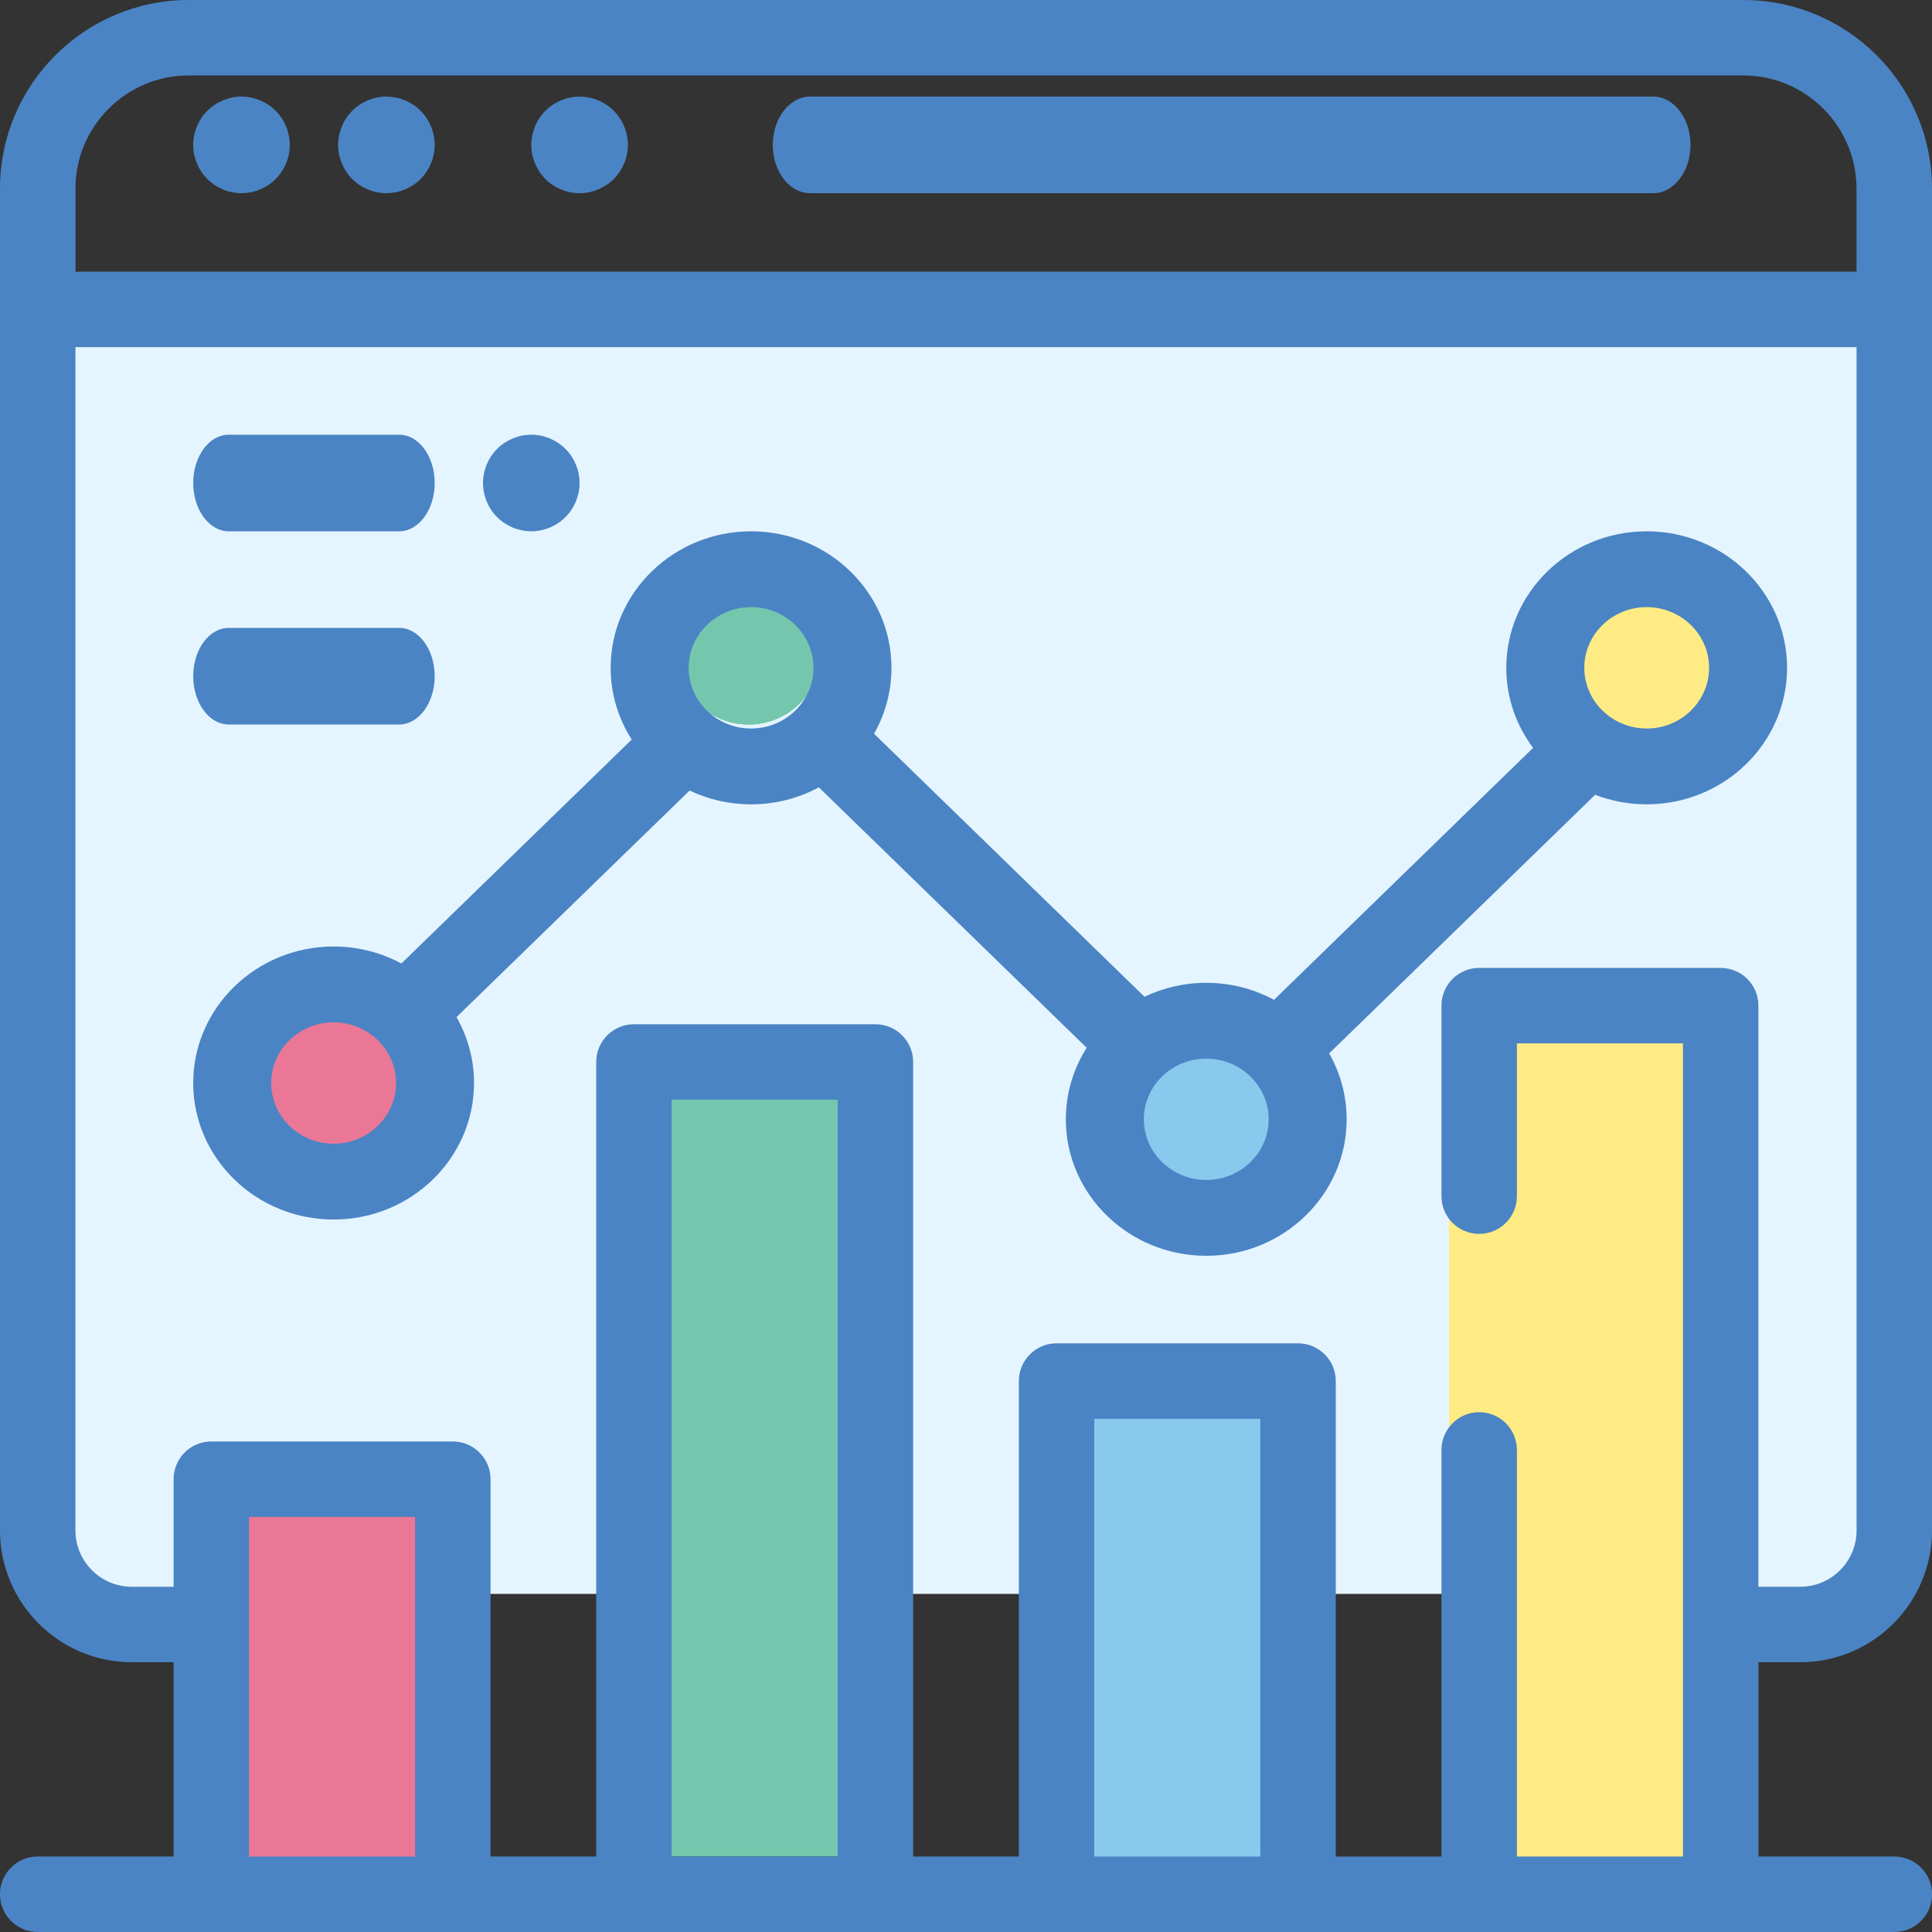 <svg xmlns="http://www.w3.org/2000/svg" width="40" height="40" viewBox="0 0 40 40">
    <rect x="0" y="0" width="40" height="40" fill="#333333" stroke="none"/>
    <g fill="none" fill-rule="evenodd">
        <g>
            <g>
                <path fill="#E5F5FF" d="M1 7H39V33H1z" transform="translate(-572 -3118) translate(572 3118)"/>
                <g transform="translate(-572 -3118) translate(572 3118)">
                    <circle cx="15.5" cy="13.5" r="1.5" fill="#74C7AD"/>
                    <circle cx="15.5" cy="13.5" r="1.5" fill="#74C7AD"/>
                    <circle cx="15.5" cy="13.5" r="1.5" fill="#74C7AD"/>
                    <circle cx="25" cy="23" r="2" fill="#89C9EE"/>
                    <circle cx="25" cy="23" r="2" fill="#89C9EE"/>
                    <circle cx="34" cy="14" r="2" fill="#FEEB83"/>
                    <circle cx="7" cy="22" r="2" fill="#EB7797"/>
                    <g>
                        <path fill="#4B84C4" fill-rule="nonzero" d="M30.227 0H12.773C12.346 0 12 .448 12 1s.346 1 .773 1h17.454c.427 0 .773-.448.773-1s-.346-1-.773-1zM4.707.293C4.521.107 4.263 0 4 0c-.263 0-.521.107-.707.293C3.107.479 3 .737 3 1c0 .263.107.521.293.707.186.186.444.293.707.293.263 0 .521-.107.707-.293C4.893 1.52 5 1.263 5 1c0-.263-.107-.521-.293-.707zM1.707.293C1.521.107 1.263 0 1 0 .737 0 .479.107.293.293.107.479 0 .737 0 1c0 .263.107.521.293.707C.479 1.893.737 2 1 2c.263 0 .521-.107.707-.293C1.893 1.52 2 1.263 2 1c0-.263-.107-.521-.293-.707zM8.707.293C8.521.107 8.264 0 8 0c-.263 0-.521.107-.707.293C7.107.479 7 .737 7 1c0 .263.107.521.293.707.186.186.444.293.707.293.263 0 .521-.107.707-.293C8.893 1.52 9 1.263 9 1c0-.263-.107-.521-.293-.707zM30.093 9c-1.603 0-2.907 1.268-2.907 2.826 0 .62.206 1.192.555 1.658L22.377 18.7c-.416-.224-.895-.352-1.403-.352-.458 0-.892.104-1.278.289l-5.6-5.446c.23-.404.361-.87.361-1.364C14.457 10.268 13.153 9 11.55 9s-2.907 1.268-2.907 2.826c0 .545.16 1.054.436 1.486L4.31 17.948c-.416-.224-.894-.352-1.403-.352C1.304 17.596 0 18.864 0 20.423c0 1.558 1.304 2.826 2.907 2.826s2.907-1.268 2.907-2.826c0-.495-.132-.96-.362-1.365l4.826-4.691c.384.183.816.286 1.272.286.509 0 .987-.128 1.403-.352l5.546 5.392c-.274.43-.432.938-.432 1.48 0 1.56 1.304 2.827 2.907 2.827s2.907-1.268 2.907-2.826c0-.495-.132-.96-.362-1.364l5.507-5.355c.331.127.69.198 1.067.198 1.603 0 2.907-1.268 2.907-2.827C33 10.268 31.696 9 30.093 9zM2.907 21.679c-.712 0-1.292-.564-1.292-1.256 0-.693.58-1.256 1.292-1.256.712 0 1.292.563 1.292 1.256 0 .692-.58 1.256-1.292 1.256zm8.643-8.596c-.712 0-1.292-.564-1.292-1.257 0-.692.58-1.256 1.292-1.256.713 0 1.292.564 1.292 1.256 0 .693-.58 1.257-1.292 1.257zm9.424 9.347c-.712 0-1.292-.564-1.292-1.256 0-.693.58-1.256 1.292-1.256.712 0 1.292.563 1.292 1.256 0 .692-.58 1.256-1.292 1.256zm9.119-9.347c-.712 0-1.292-.564-1.292-1.257 0-.692.58-1.256 1.292-1.256.712 0 1.292.564 1.292 1.256 0 .693-.58 1.257-1.292 1.257zM7.707 7.293C7.52 7.107 7.263 7 7 7c-.264 0-.522.107-.708.293C6.106 7.48 6 7.737 6 8c0 .263.106.521.292.707.187.186.444.293.708.293.263 0 .52-.107.707-.293C7.893 8.521 8 8.263 8 8c0-.263-.107-.521-.293-.707zM4.265 7H.735C.33 7 0 7.448 0 8s.33 1 .735 1h3.53C4.67 9 5 8.552 5 8s-.33-1-.735-1zM4.265 11H.735C.33 11 0 11.448 0 12s.33 1 .735 1h3.53C4.67 13 5 12.552 5 12s-.33-1-.735-1z" transform="translate(4 2)"/>
                        <path fill="#74C7AD" d="M9.483 20.768L13.344 20.768 13.344 36.438 9.483 36.438z" transform="translate(4 2)"/>
                        <path fill="#89C9EE" d="M18 26L23 26 23 37 18 37z" transform="translate(4 2)"/>
                        <path fill="#FEEB83" d="M26 19L31 19 31 37 26 37z" transform="translate(4 2)"/>
                        <path fill="#EB7797" d="M0 29L5 29 5 38 0 38z" transform="translate(4 2)"/>
                    </g>
                    <path fill="#4B84C4" fill-rule="nonzero" d="M37.272 34.414c1.504 0 2.728-1.224 2.728-2.728V3.906C40 1.752 38.248 0 36.094 0H3.906C1.752 0 0 1.752 0 3.906v27.78c0 1.504 1.224 2.728 2.728 2.728h.866v4.023H.78c-.431 0-.781.35-.781.782 0 .431.35.781.781.781H39.22c.431 0 .781-.35.781-.781 0-.432-.35-.782-.781-.782h-2.813v-4.023h.866zM1.562 3.906c0-1.292 1.052-2.344 2.344-2.344h32.188c1.292 0 2.343 1.052 2.343 2.344v1.719H1.642c-.027 0-.053.001-.079.004V3.906zm7.032 34.532H5.156v-7.032h3.438v7.032zm8.75 0h-3.438v-15.67h3.438v15.67zm8.75 0h-3.438v-9.063h3.438v9.063zm9.531-18.399h-5c-.431 0-.781.35-.781.781v3.946c0 .431.35.78.781.78.431 0 .781-.349.781-.78v-3.164h3.438v16.835h-3.438V30.02c0-.432-.35-.782-.781-.782-.431 0-.781.35-.781.782v8.418h-2.188v-9.844c0-.432-.35-.782-.781-.782h-5c-.431 0-.781.35-.781.782v9.843h-2.188v-16.45c0-.432-.35-.781-.781-.781h-5c-.431 0-.781.35-.781.78v16.451h-2.188v-7.812c0-.431-.35-.781-.781-.781h-5c-.431 0-.781.35-.781.781v2.227h-.866c-.643 0-1.166-.523-1.166-1.166V7.184c.026.002.052.003.079.003h36.797v24.5c0 .642-.523 1.165-1.166 1.165h-.866V20.82c0-.431-.35-.78-.781-.78z"/>
                </g>
            </g>
        </g>
    </g>
</svg>
